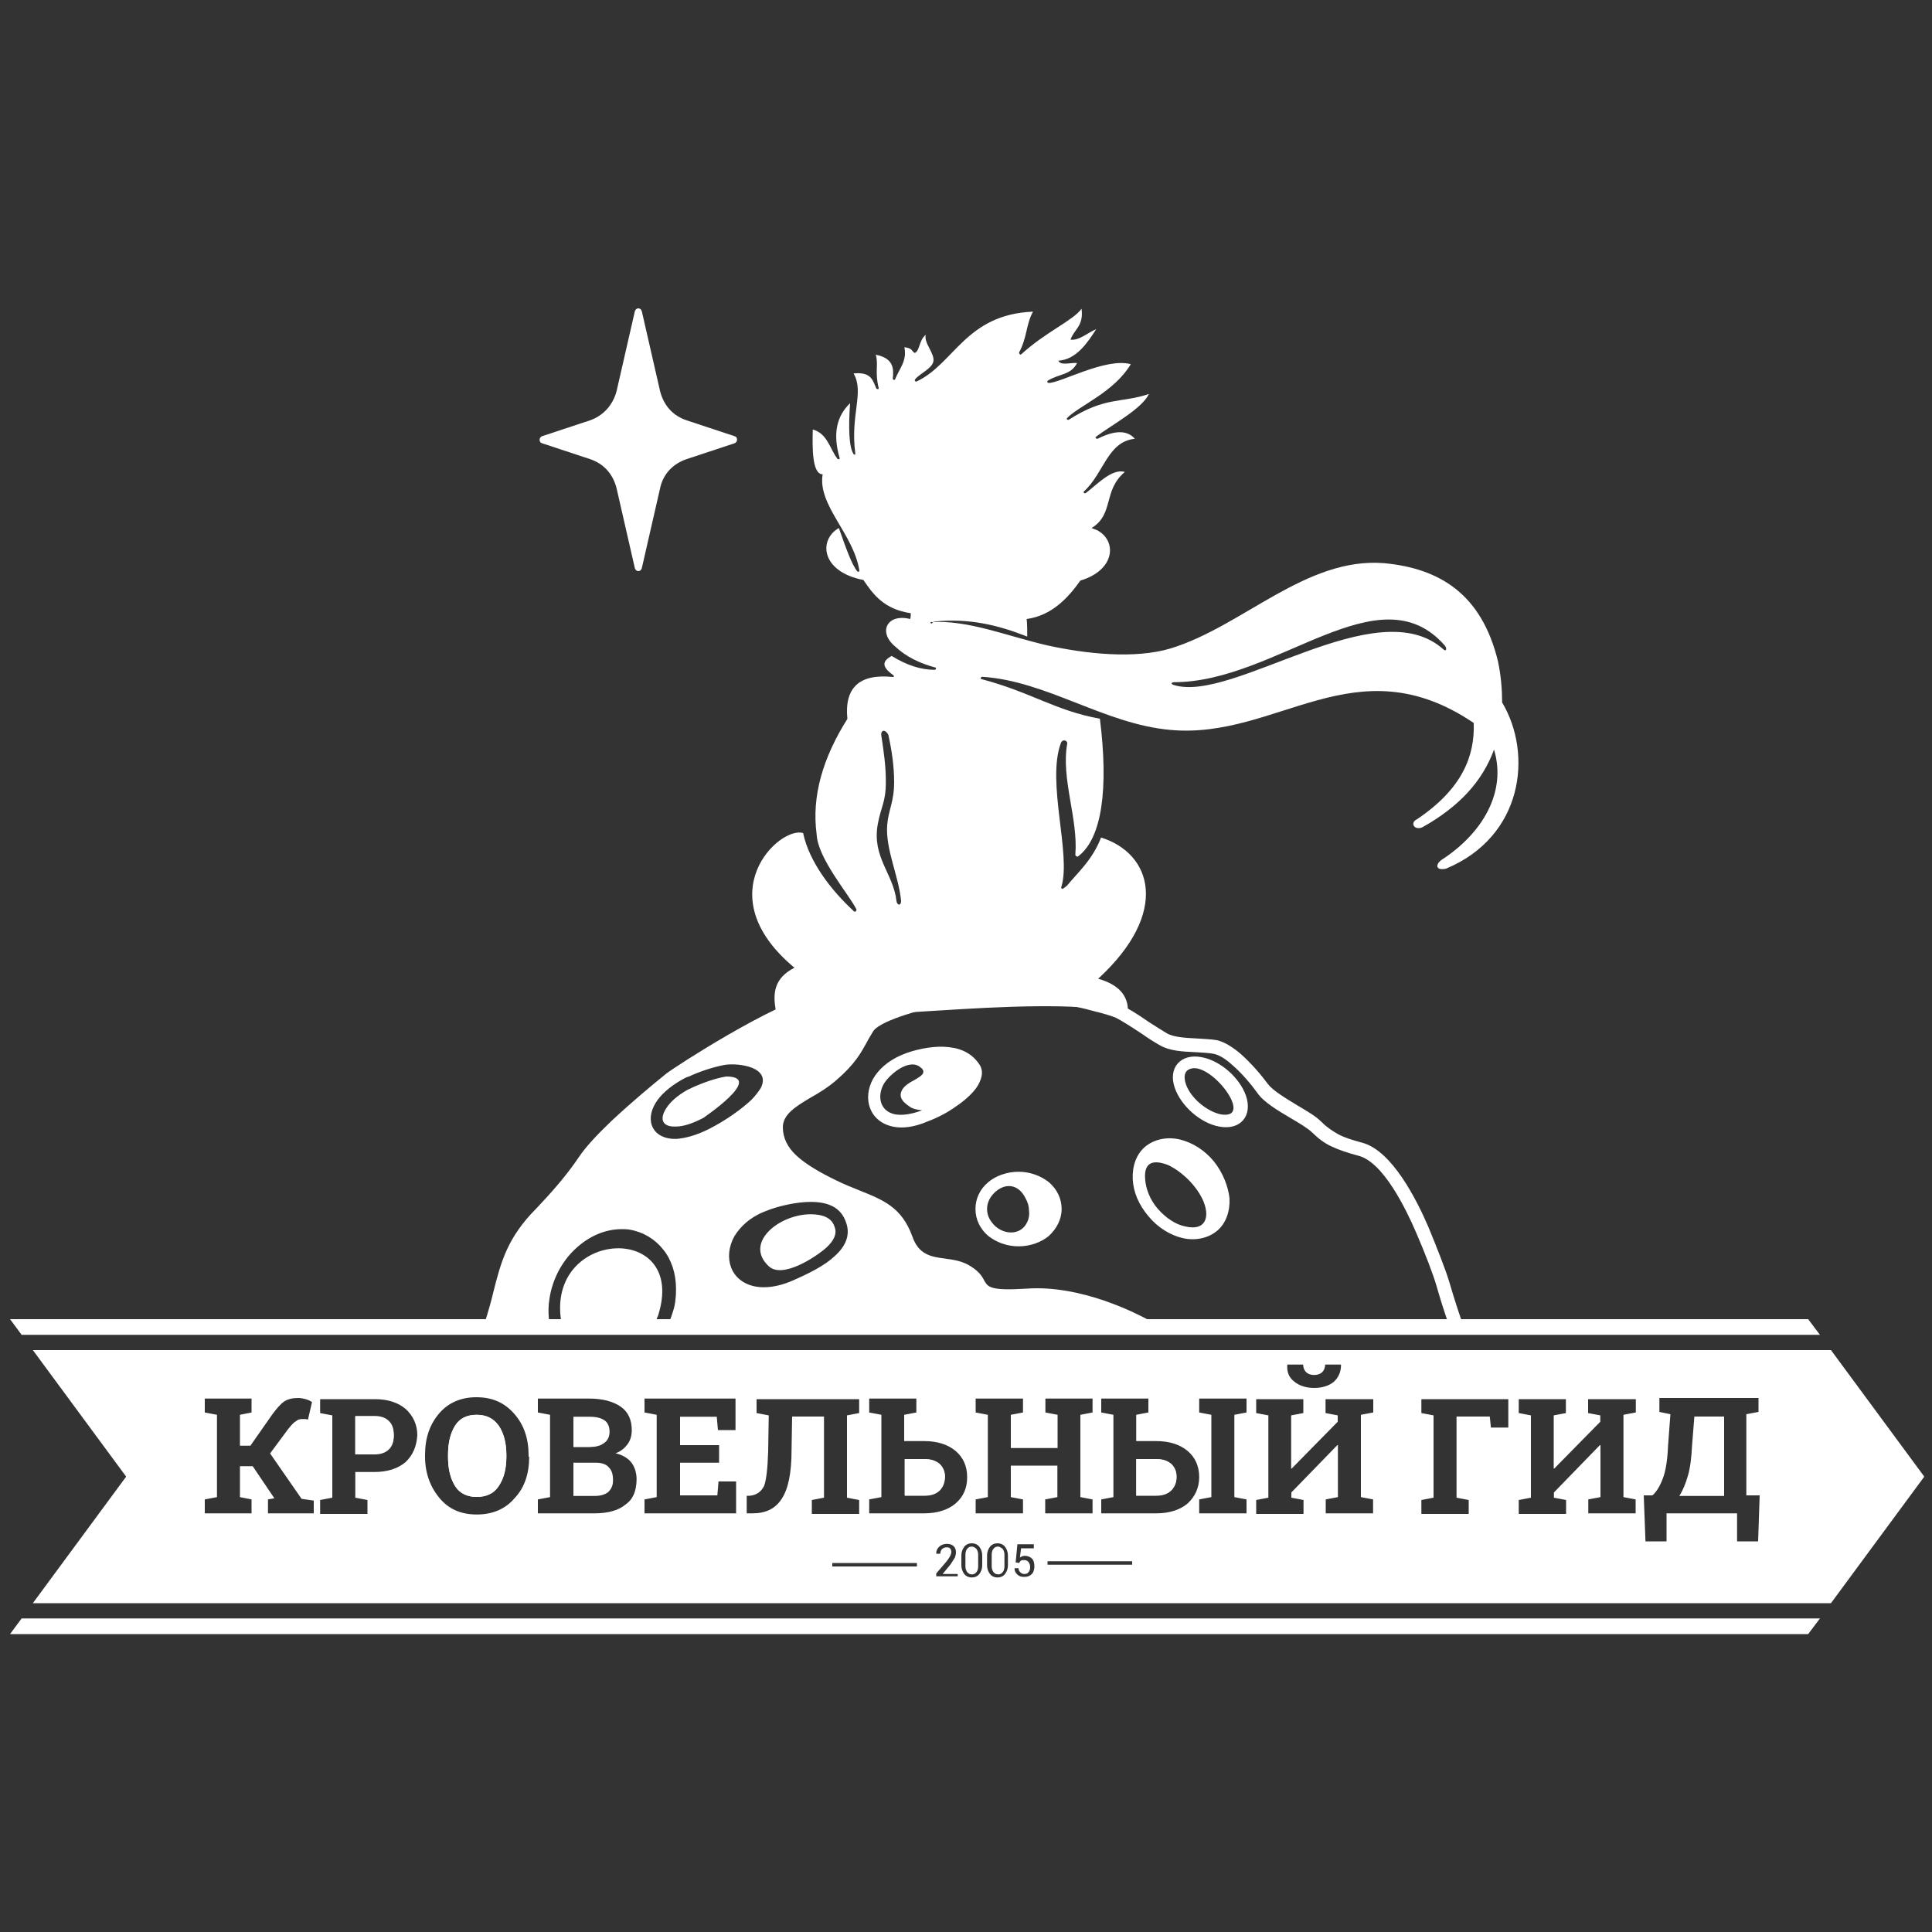 <?xml version="1.0" encoding="utf-8"?>
<!-- Generator: Adobe Illustrator 24.0.1, SVG Export Plug-In . SVG Version: 6.00 Build 0)  -->
<svg version="1.1" id="Слой_1" xmlns="http://www.w3.org/2000/svg" xmlns:xlink="http://www.w3.org/1999/xlink" x="0px" y="0px"
	 viewBox="0 0 1000 1000" style="enable-background:new 0 0 1000 1000;" xml:space="preserve">
<rect x="0" y="0" width="1000" height="1000" fill="#333333" stroke="none"/>
<style type="text/css">
	.st0{fill:#FFFFFF;}
	.st1{fill-rule:evenodd;clip-rule:evenodd;fill:#FFFFFF;}
	.st2{fill:none;}
</style>
<path class="st0" d="M484,521c-2.7,0.6-27.8,6.6-32,12.7l0,0c-1.2,2.1-2.4,3.9-3.3,5.7c-3,5.4-6,11.2-15.7,19.6
	c-4.5,3.9-9.4,6.9-13.9,9.4c-7.5,4.5-13.9,8.5-13.9,15.1c0,5.4,2.4,10.3,6.9,14.5c4.8,4.5,12.1,8.8,20.8,13
	c4.2,2.1,8.2,3.6,11.8,5.1c12.7,5.1,22,8.8,27.5,23.8c3.3,9.7,10,10.6,16.6,11.5c4.5,0.6,9.4,1.2,13.9,4.2c4.2,2.7,5.7,5.1,6.9,7.5
	c1.8,3,3,5.1,21.7,3.9c28.7-2.1,57.7,13.3,62.8,16h154.9c-1.5-4.2-3.6-10.9-5.4-17.2c-1.5-5.4-6-17.2-10.6-27.8
	c-5.1-11.8-16.9-36.5-29.9-39.8c-5.7-1.5-10-3-13.9-4.8c-3.9-1.8-6.9-4.2-10-7.2c-2.1-2.1-6.6-4.8-11.2-7.5
	c-6.6-3.9-13.9-8.2-17.2-13c-3-4.2-7.8-10-13-14.5c-3.3-3-6.6-5.1-9.4-5.7c-2.7-0.6-6-0.6-9.7-0.9c-6.6-0.3-13.3-0.6-18.4-3.6
	c-2.7-1.5-6-3.6-9.4-6c-5.4-3.6-11.2-7.2-13.3-8.2c-2.1-0.9-6.9-2.4-12.1-3.6c-4.2-1.2-8.2-2.1-10.9-2.4c-3-0.3-7.5-0.9-13.3-1.5
	c-5.7-0.3-12.4-0.9-19.9-0.9c-7.2,0-15.4,0.9-23.5,1.5C493,520.1,488.2,520.7,484,521 M336.1,689.1H292c-0.9-2.1-1.5-4.5-1.8-7.2
	c-5.4-46.2,65.8-48.9,50.4-0.9C339.4,684,337.9,686.7,336.1,689.1L336.1,689.1z M352.7,559c-6.3,3.6-10.9,7.8-13.3,11.8
	c-6,9.7-1.2,19,10.6,18.7c4.5-0.3,10.3-1.8,16.9-5.1c9.4-4.8,17.2-10.6,22-15.1c2.1-2.1,3.6-4.2,4.8-6c5.7-10.9-11.2-13.3-18.7-12.1
	c-6.3,1.2-13.3,3.6-18.4,6C355.1,557.5,353.9,558.4,352.7,559z M359,562.6c4.8-2.1,11.2-4.5,16.9-5.4c20.2,0-12.4,21.7-11.8,21.4
	c-5.7,3-10.6,4.5-14.2,4.5c-6.9,0.3-8.8-3.6-5.1-9.4c2.1-3.3,5.7-6.6,11.2-9.7C356.6,563.8,357.8,563.2,359,562.6z M427.8,645.7
	c-5.7,5.1-22.9,16.3-29.9,9.7c-13-12.1,5.4-26.9,21.7-26.9c5.7,0,10.9,1.5,12.4,6.6C433.3,638.4,431.8,642,427.8,645.7z
	 M395.5,627.2c-7.5,3-12.4,7.8-15.4,12.7c-6,10.9-2.1,23.5,10.9,26c4.8,0.9,11.2,0.3,18.4-2.7c9.7-4.2,17.5-8.2,22.6-13
	c5.7-5.1,8.2-10.9,6-17.2c-2.7-8.5-10-10.9-18.4-10.9C412.4,622.1,402.5,624.2,395.5,627.2z M466.8,546c6.3-2.7,15.1-4.5,21.7-4.2
	c7.2,0.3,13.9,2.4,18.4,9.1c2.7,3.9,0.9,8.5-1.5,12.1c-2.4,3.3-6,6.6-10.6,9.7c-4.2,3-9.1,5.7-14.8,7.8c-6.9,3-13,3.6-17.5,2.7
	c-12.4-2.4-16.3-14.5-10.6-24.8C454.7,553.6,459.5,549.1,466.8,546z M511.5,611.9c3.9-3.3,9.7-5.4,15.7-5.4s11.5,2.1,15.7,5.4
	c4.2,3.6,6.6,8.5,6.6,13.9s-2.7,10.3-6.6,13.9c-3.9,3.3-9.7,5.4-15.7,5.4s-11.5-2.1-15.7-5.4c-4.2-3.6-6.6-8.5-6.6-13.9
	S507.2,615.5,511.5,611.9z M515.4,616.7c-2.7,2.4-4.5,5.4-4.5,9.1s1.8,6.6,4.5,9.1c5.4,4.5,13.3,4.2,16.3-2.4c0.9-1.8,1.2-3.9,0.9-6
	c0-2.1-0.6-4.2-1.8-6.3C527.5,613.4,521.1,611.9,515.4,616.7z M586.3,610.3c-0.3-6.6,1.8-13,6.6-16.9c4.8-3.9,11.5-5.1,17.8-3.6
	c6.3,1.5,12.7,5.4,17.5,11.2c4.8,6,7.5,13,8.2,19.3c0.3,6.6-1.8,13-6.6,16.9c-4.8,3.9-11.5,5.1-17.8,3.6
	c-6.3-1.5-12.7-5.4-17.5-11.2C589.4,623.6,586.6,617,586.3,610.3z M592.7,610c0.3,5.1,2.4,10.9,6.6,15.7c4.2,4.8,9.4,8.2,14.2,9.1
	c10,2.4,13-4.2,9.4-13c-1.5-3.6-4.2-7.5-7.5-10.9c-3.3-3.3-6.9-6-10.6-7.8C597.2,600.1,592.1,601.3,592.7,610z M622,547.2
	c9.7,1.8,19.6,10.6,22.9,19.9c3.6,10.6-3,18.1-13.9,16c-9.7-1.8-19.6-10.6-22.9-19.9C604.4,552.7,611.1,545.1,622,547.2z
	 M614.1,554.5c-1.2,1.5-1.2,3.9-0.3,6.6c2.4,7.2,10.9,14.2,18.1,15.7C650.9,579.9,623.5,545.1,614.1,554.5z M457.4,561.1
	c-3.6,6.6-1.8,14.2,6,15.7c3.6,0.6,8.2,0,13.9-2.1c-2.4-0.3-4.5-0.6-6.3-1.8c-5.1-3.3-5.7-6-3.9-9.1c1.2-1.8,3.3-3.3,5.7-4.5
	c2.1-1.2,4.8-2.7,5.1-4.2c0-0.3,0-0.6,0-0.9c-0.3-0.6-0.6-1.2-1.2-1.5C471,547.2,460.4,556,457.4,561.1z M476.4,515.2
	c6.9-0.3,13.6-0.9,20.5-1.8c8.8-0.9,16.9-1.8,24.2-1.8c7.5,0,14.5,0.3,20.5,0.9c5.7,0.3,10.6,0.9,13.9,1.5c3,0.3,7.5,1.5,11.8,2.4
	c5.1,1.5,10.6,3,13,3.9c3,1.2,8.8,4.8,14.5,8.8c3.3,2.1,6.6,4.2,9.1,5.7c3.6,2.1,9.7,2.4,15.4,2.7c3.6,0.3,7.2,0.3,10.6,0.9
	c3.9,0.9,8.2,3.6,12.4,7.2c5.4,4.8,10.6,10.9,13.9,15.4c2.7,3.6,9.4,7.5,15.4,11.2c5.1,3,9.7,5.7,12.4,8.5c2.7,2.7,5.4,4.5,8.5,6.3
	c3.3,1.8,7.2,3,12.7,4.5c15.4,4.2,28.1,29.6,34.1,43.5c4.5,10.9,9.1,22.6,10.9,28.7c2.7,9.4,6,19,6.6,20.8c0.3,0.3,0.3,0.9,0.3,1.2
	c0,1.8-1.5,3-3,3h-160H344.2c0.9-1.8,2.1-3.6,2.7-5.7c1.2-3.3,2.4-6.6,2.7-10.3c0.3-2.1,0.3-3.9,0.3-5.7c0-7.8-2.4-15.1-6.6-20.2
	c-4.2-5.4-10.3-9.1-17.2-10.3c-1.5-0.3-3-0.3-4.2-0.3c-9.1,0-17.5,3.9-24.5,10.6c-6.6,6.3-11.5,15.4-13,25.4
	c-0.6,3.6-0.6,6.9-0.3,10.3c0.3,2.1,0.6,4.5,1.5,6.3h-31.7c-0.3,0-0.6,0-0.9-0.3c-1.5-0.6-2.4-2.4-2.1-3.9c1.8-5.7,3.3-10.9,4.5-16
	c3.9-15.4,7.2-28.1,22.3-43.2c7.8-8.2,15.7-17.2,22-26.6c3.6-5.4,10-12.1,16.6-18.4c10-9.4,21.1-18.7,28.7-24.8
	c4.2-3.3,54.9-36.2,77.3-41.1c8.2-2.4,16.6-1.5,26.6-0.6c6.3,0.6,13,1.2,20.5,1.2C471.9,515.2,474,515.2,476.4,515.2z"/>
<path class="st1" d="M747.8,334.1c1.2,1.5,0.9,3.3-0.6,2.1c-34.4-31.1-108.7,27.8-139.5,18.4c-2.1-0.6-1.2-1.5,0-1.5
	C660.9,353.1,713.7,295.2,747.8,334.1 M456.2,380.9c-0.6-2.4,1.5-4.2,3.6-0.6c1.8,8.2,3,16.3,3,24.5c0,10.3-3,14.5-3.6,22.3
	c-0.9,12.7,6,26.3,7.2,39.2c0,2.7-2.1,2.4-2.4,0c-1.5-13.9-12.7-22.6-9.7-39.5c1.5-8.8,4.2-11.5,4.2-21.7
	C458.6,396.9,457.4,388.8,456.2,380.9z M483.7,321.7c17.8-1.8,32.9,1.8,48,7.8c0-2.4,0-6.6-0.3-9.1c13-1.8,21.4-10.9,27.8-19.9
	c18.1-5.4,19-20.5,8.8-26l-3-1.2c11.8-7.2,5.7-19.3,17.2-29c-6.6-2.1-14.8,6.9-20.2,10.9c-0.3,0.3-0.6,0-0.9,0
	c-0.3-0.3-0.3-0.6,0-0.9c10.3-9.4,12.1-25.7,26.3-27.2c-4.5-5.1-11.5-3.9-19.3,0c-0.3,0-0.6,0-0.9-0.3c-0.3-0.3,0-0.6,0.3-0.9
	c7.5-5.7,23.5-14.2,27.2-22c-13.9,4.8-22.6,1.2-41.4,13.3c-0.3,0.3-0.6,0-0.9,0c-0.3-0.3-0.3-0.6,0-0.9c6.6-6.6,24.2-13.3,32.9-27.8
	c-13-3.6-36.8,10-42.6,9.7c-0.3,0-0.6-0.3-0.6-0.6c0-0.3,0-0.6,0.3-0.6c5.7-3.6,11.8-2.7,15.1-9.1c-3.3-0.3-8.5,1.5-9.7-1.2
	c9.4-0.6,15.1-9.4,19.6-16.3c-4.5,1.8-8.8,6-13.3,5.4c1.8-5.4,6.9-6.9,5.7-16c-4.2,6-18.7,12.1-31.1,23.5c-0.3,0.3-0.6,0.3-0.9,0
	c-0.3-0.3-0.3-0.6-0.3-0.9c4.2-7.8,3.6-14.8,7.2-21.1c-35,1.5-40.8,27.2-60.4,36.2c-0.3,0-0.6,0-0.6-0.3c-0.3-0.3-0.3-0.6,0-0.9
	c2.4-3,8.5-5.4,9.4-9.1c0.9-4.2-5.1-9.7-3.9-13.9c-3.6,2.7-3,8.2-5.7,9.4c-1.8-0.9-0.9-2.4-5.4-3c1.5,7.2-2.7,11.2-4.8,16.6
	c0,0.3-0.3,0.3-0.6,0.3c-0.3,0-0.6-0.3-0.6-0.6c0.6-5.4,0.3-10.6-8.8-12.4c1.5,5.4-0.6,8.8,1.5,17.2c0,0.3,0,0.6-0.3,0.6
	s-0.6,0-0.9-0.3c-1.8-3.9-2.4-8.8-11.8-7.8c5.7,9.7-1.8,21.4,0.9,41.4c0,0.3,0,0.6-0.3,0.6s-0.6,0-0.6-0.3
	c-2.4-3.6-2.7-13.6-1.8-26.3c-6.9,6.6-9.1,15.7-5.4,28.4c0,0.3,0,0.6-0.3,0.6s-0.6,0-0.9-0.3c-3.9-5.1-5.1-13-12.7-15.1
	c-0.3,9.7-0.3,23.2,5.1,23.2c-2.7,16,16,30.8,19,49.8c0,0.3,0,0.6-0.3,0.6s-0.6,0-0.6,0c-3-3.3-6.3-13-9.7-22.6
	c-10.6,6-9.4,22.6,12.7,26.9c5.1,7.5,10.6,15.1,24.5,17.2c0,0.9,0,2.1-0.3,3c-11.8-3-16.9,6.6-7.8,14.2c5.7,5.4,13,8.8,20.8,10.9
	c0.3,0,0.6,0.3,0.3,0.6c0,0.3-0.3,0.6-0.6,0.6c-7.2,0-14.5-2.4-22.3-7.2c-4.2,2.4-6,5.1,0.9,10c0.3,0.3,0.3,0.6,0.3,0.6
	c0,0.3-0.3,0.3-0.6,0.3c-17.5-1.8-25.1,5.7-23.5,21.7C426,392.1,420,412,422.7,431.9c0.6,12.4,16.3,30.5,20.5,38.6
	c0.3,0.3,0,0.9-0.3,1.2c-0.3,0.3-0.9,0.3-1.2-0.3c-11.5-10.6-22.9-25.4-26-40.2c-12.1-3.9-50.1,31.7-4.5,69.7
	c-10.6,5.4-11.2,13.3-9.7,21.7c38.6,9.4,123.8-8.5,182.3,1.2c0.3-8.5-4.8-14.2-15.4-17.2c37.4-34.4,27.8-64.9,1.5-73.1
	c-4.5,11.8-12.4,18.4-17.5,24.8c-0.3,0.3-2.1,1.8-2.7,1.8c-0.3-0.3-0.6-0.6-0.3-1.2c5.1-16.9-7.8-54-0.3-74.3
	c0.9-2.4,3.6-1.2,3.3,0.3c-3.3,18.1,5.7,38.9,4.2,57.4c0,0.3,0,0.6,0.6,0.9c0.3,0.3,0.6,0.3,0.9,0c12.4-9.4,15.7-35.3,11.2-71.2
	c-23.2-4.2-35.3-13.6-61.3-20.5c-0.3,0-0.6-0.3-0.3-0.6c0-0.3,0.3-0.6,0.6-0.6c33.5,2.1,63.4,24.5,97.5,27.5
	c55.5,5.1,95.7-45,157-3.6c0.6,17.2-6,34.1-29.3,49.8c-3.9,1.8-1.5,6,2.7,4.2c19-10.6,31.1-23.8,37.1-40.2
	c6.6,21.7-5.7,43.2-27.2,57.1c-3.3,2.4-3,5.7,2.4,4.5c39.8-16.6,45-59.2,29-86c0-6.6-0.6-13.9-2.1-21.1c-8.5-35.3-30.5-48.3-58.9-51
	c-40.5-3.3-73.1,32.6-110.5,44.1c-19,5.7-44.4,2.7-63.7-1.5c-22-5.1-41.1-13.3-60.7-12.1C482.2,323.8,482.2,322,483.7,321.7z"/>
<path class="st1" d="M319.2,202.2l9.4-41.1c0.3-0.9,0.9-1.5,1.8-1.5s1.5,0.6,1.8,1.5l9.4,41.1c1.8,7.5,6.6,13,13.9,15.4l24.8,8.2
	c0.9,0.3,1.2,0.9,1.2,1.8c0,0.9-0.6,1.5-1.2,1.8l-24.8,8.2c-7.2,2.4-12.4,7.8-13.9,15.4l-9.4,41.1c-0.3,0.9-0.9,1.5-1.8,1.5
	s-1.5-0.6-1.8-1.5l-9.4-41.1c-1.8-7.5-6.6-13-13.9-15.4l-24.8-8.2c-0.9-0.3-1.2-0.9-1.2-1.8c0-0.9,0.6-1.5,1.2-1.8l24.8-8.2
	C312.2,215.2,317.3,209.7,319.2,202.2"/>
<g>
	<path class="st0" d="M486.1,771.3c-1.8,1.8-4.5,2.7-7.8,2.7h-10v-18.7h10.3c3.3,0,6,0.9,7.8,2.4c1.8,1.8,2.7,3.9,2.7,6.6
		C488.8,767.3,487.9,769.4,486.1,771.3z"/>
	<path class="st0" d="M201.4,749.8c-1.8,1.8-4.2,2.7-7.5,2.7h-10v-19.6h10c3.3,0,5.7,0.9,7.5,2.7c1.8,1.8,2.4,4.2,2.4,6.9
		C203.8,745.9,202.9,748,201.4,749.8z"/>
	<path class="st0" d="M262.1,754c0,6.3-1.2,11.2-3.9,15.1c-2.4,3.9-6.3,5.7-11.5,5.7c-4.8,0-8.8-1.8-11.2-5.7
		c-2.4-3.9-3.6-8.8-3.6-15.1v-0.9c0-6.3,1.2-11.2,3.6-15.1s6.3-5.7,11.2-5.7c5.1,0,8.8,1.8,11.5,5.7c2.4,3.9,3.9,8.8,3.9,15.1V754z"
		/>
	<path class="st0" d="M606.3,771.3c-1.8,1.8-4.5,2.7-7.8,2.7h-10.3v-18.7h10.3c3.3,0,6,0.9,7.8,2.4c1.8,1.8,2.7,3.9,2.7,6.6
		C609,767.3,608.1,769.4,606.3,771.3z"/>
	<path class="st0" d="M193.9,733.2h-10v19.6h10c3.3,0,5.7-0.9,7.5-2.7s2.4-4.2,2.4-6.9c0-3-0.9-5.1-2.4-6.9
		C199.6,734.1,197.2,733.2,193.9,733.2z"/>
	<path class="st0" d="M598.4,755.2h-10.3v19h10.3c3.3,0,6-0.9,7.8-2.7c1.8-1.8,2.7-4.2,2.7-6.9s-0.9-4.8-2.7-6.6
		C604.4,755.9,601.7,755.2,598.4,755.2z"/>
	<path class="st0" d="M246.7,732.3c-5.1,0-8.8,1.8-11.2,5.7c-2.4,3.9-3.6,8.8-3.6,15.1v0.9c0,6.3,1.2,11.2,3.6,15.1
		s6.3,5.7,11.2,5.7c5.1,0,8.8-1.8,11.5-5.7c2.4-3.9,3.9-8.8,3.9-15.1v-0.9c0-6-1.2-11.2-3.9-15.1
		C255.5,734.4,251.8,732.3,246.7,732.3z"/>
	<path class="st0" d="M478.3,755.2h-10v19h10.3c3.3,0,6-0.9,7.8-2.7c1.8-1.8,2.7-4.2,2.7-6.9s-0.9-4.8-2.7-6.6
		C484.3,755.9,481.9,755.2,478.3,755.2z"/>
	<path class="st0" d="M308.6,757.1h-11.8v17.2h10.9c3,0,5.4-0.6,7.2-2.1c1.5-1.5,2.4-3.3,2.4-6c0-3-0.6-5.1-2.1-6.6
		C314,758,311.6,757.1,308.6,757.1z"/>
	<path class="st0" d="M312.8,746.8c1.8-1.2,2.7-3.3,2.7-5.7c0-2.7-0.9-4.8-2.7-6c-1.8-1.2-4.2-1.8-7.8-1.8h-8.2v15.7h8.5
		C308.6,748.9,311,748.3,312.8,746.8z"/>
	<path class="st0" d="M875.8,748.3c-0.3,6-0.9,11.2-2.1,15.4c-1.2,4.2-2.7,7.8-4.5,10.6h23.2v-41.1h-15.4L875.8,748.3z"/>
	<polygon class="st0" points="5.2,845.8 935.9,845.8 942,837.7 11.2,837.7 	"/>
	<polygon class="st0" points="942,690.9 935.9,682.8 5.2,682.8 11.2,690.9 	"/>
	<g>
		<polygon class="st2" points="371.4,774.3 352.1,774.3 352.1,757.4 372.3,757.4 372.3,748 352.1,748 352.1,733.2 371.1,733.2 
			371.7,740.2 380.7,740.2 380.7,723.9 340.3,723.9 333.9,723.9 333.9,731.1 340.3,732.3 340.3,774.9 333.9,776.1 333.9,783.3 
			380.7,783.3 380.7,767 371.7,767 		"/>
		<rect x="430.9" y="809" class="st2" width="43.8" height="1.8"/>
		<path class="st2" d="M420.3,776.1v7.2h24.5v-7.2l-6.3-1.2v-42.6l6.3-1.2v-7.2h-6.3h-46.8v7.2l6.3,1.2l-0.3,18.7
			c0,8.8-0.9,14.8-2.1,17.8c-1.2,3.3-3.6,4.8-7.5,5.1h-1.2v9.1h3c6.6,0,11.8-2.4,15.1-7.5s4.8-13.3,5.1-24.8l0.3-17.8h16.6v42
			L420.3,776.1z"/>
		<path class="st2" d="M487.3,814.1l4.2-5.1c0.9-1.2,1.8-2.4,2.1-3.3c0.6-0.9,0.6-1.8,0.6-2.7c0-1.2-0.3-2.4-1.2-3.3
			c-0.9-0.9-2.1-1.2-3.6-1.2s-3,0.6-3.9,1.5s-1.5,2.1-1.5,3.6l0,0h2.1c0-0.9,0.3-1.8,0.9-2.4c0.6-0.6,1.2-0.9,2.4-0.9
			c0.9,0,1.5,0.3,1.8,0.6c0.6,0.6,0.6,1.2,0.6,1.8s-0.3,1.5-0.6,2.1c-0.3,0.6-0.9,1.5-1.8,2.7l-5.4,6.3v1.5h10.6v-1.8L487.3,814.1
			L487.3,814.1z"/>
		<path class="st2" d="M494.6,751c-3.9-3.3-9.4-5.1-16.3-5.1h-10v-13.6l6.3-1.2v-7.2h-6.3h-12.1h-6.3v7.2l6.3,1.2v42.6l-6.3,1.2v7.2
			h28.4c6.9,0,12.4-1.8,16.3-5.1c3.9-3.3,6-8.2,6-13.6C500.6,758.9,498.8,754.3,494.6,751z"/>
		<path class="st2" d="M503,799c-1.5,0-3,0.6-3.9,1.8c-0.9,1.2-1.5,2.7-1.5,4.5v5.1c0,1.8,0.6,3.3,1.5,4.5c0.9,1.2,2.4,1.8,3.9,1.8
			s3-0.6,3.9-1.8c0.9-1.2,1.5-2.7,1.5-4.5v-5.1c0-1.8-0.6-3.3-1.5-4.5C506,799.3,504.8,799,503,799z"/>
		<path class="st2" d="M139.5,751.6l9.4-12.7c1.5-1.8,2.7-3.3,3.9-3.9c1.2-0.6,2.1-1.2,3.3-1.2c0.6,0,0.9,0,1.2,0s0.9,0.3,1.8,0.3
			l2.1-9.1c-0.9-0.6-2.1-1.2-3.3-1.5c-1.2-0.3-2.4-0.6-3.9-0.6c-3,0-5.4,0.6-7.2,1.8c-1.8,1.2-3.9,3.6-6.3,6.9l-11.2,16h-5.1v-16
			l6-1.2v-7.2H106v7.2l6.3,1.2v42.6l-6.3,1.2v7.2h24.2v-7.2l-6-1.2v-16h6.9l11.2,16.6l-3.3,0.6v7.2h23.5v-7.2l-6.3-0.9L139.5,751.6z
			"/>
		<path class="st2" d="M680.2,718.4c4.2,0,7.8-1.2,10.3-3.3c2.4-2.1,3.6-5.1,3.6-8.5v-0.3h-8.5c0,1.5-0.6,3-1.5,3.9
			s-2.4,1.5-4.2,1.5c-2.1,0-3.3-0.6-4.2-1.5c-0.9-0.9-1.5-2.4-1.5-3.9H666v0.3c-0.3,3.3,0.9,6.3,3.6,8.5
			C672.4,717.5,675.7,718.4,680.2,718.4z"/>
		<path class="st2" d="M209.9,729.3c-3.9-3.6-9.4-5.1-16-5.1h-22h-6.3v7.2l6.3,1.2v42.6l-6.3,1.2v7.2h24.5v-7.2l-6.3-1.2v-13.3h10
			c6.9,0,12.1-1.8,16-5.1c3.9-3.3,6-8.2,6-13.6C215.6,737.1,213.8,732.6,209.9,729.3z"/>
		<path class="st2" d="M246.7,722.9c-8.2,0-14.5,2.7-19.3,8.5c-4.8,5.7-7.2,13-7.2,21.4v0.9c0,8.8,2.4,16,7.5,21.4
			c4.8,5.7,11.5,8.5,19.3,8.5c8.2,0,14.5-2.7,19.6-8.5c5.1-5.7,7.5-13,7.5-21.4v-0.9c0-8.8-2.4-15.7-7.5-21.4
			C261.5,726,254.9,722.9,246.7,722.9z"/>
		<path class="st2" d="M318.6,752.5c2.7-1.2,4.8-2.7,6.3-4.8c1.5-2.1,2.1-4.5,2.1-7.2c0-5.4-1.8-9.4-5.7-12.1
			c-3.9-2.7-9.4-4.2-16.3-4.2h-20.2h-6.3v7.2l6.3,1.2v42.6l-6.3,1.2v7.2h29.3c6.9,0,12.1-1.5,16-4.5c3.6-3,5.7-7.2,5.7-13
			c0-3.3-0.9-6.3-2.7-8.8C324.9,754.9,322.2,753.1,318.6,752.5z"/>
		<path class="st2" d="M530.2,805.1c-0.6,0-1.2,0-1.5,0.3c-0.3,0.3-0.9,0.3-1.2,0.6l0.6-4.8h6.6V799h-8.5l-0.9,9.4l1.8,0.3
			c0.3-0.6,0.6-0.9,0.9-1.2c0.3-0.3,0.9-0.3,1.8-0.3s1.8,0.3,2.1,0.9c0.6,0.6,0.9,1.5,0.9,2.7c0,1.2-0.3,2.1-0.9,2.7
			c-0.6,0.6-1.2,0.9-2.1,0.9s-1.5-0.3-2.1-0.9c-0.6-0.6-0.9-1.2-0.9-2.1h-2.1l0,0c0,1.5,0.3,2.7,1.5,3.3c0.9,0.9,2.1,1.2,3.6,1.2
			c1.8,0,3-0.6,3.9-1.5s1.5-2.4,1.5-4.2c0-1.8-0.3-3-1.2-4.2C533.2,805.7,532,805.1,530.2,805.1z"/>
		<polygon class="st2" points="692.3,723.9 686,723.9 686,731.1 692.3,732.3 692.3,735.6 668.4,759.8 668.1,759.8 668.1,732.3 
			674.5,731.1 674.5,723.9 668.1,723.9 656.4,723.9 650,723.9 650,731.1 656.4,732.3 656.4,774.9 650,776.1 650,783.3 674.5,783.3 
			674.5,776.1 668.1,774.9 668.1,772.5 692,748 692.3,748 692.3,774.9 686,776.1 686,783.3 710.7,783.3 710.7,776.1 704.4,774.9 
			704.4,732.3 710.7,731.1 710.7,723.9 704.4,723.9 		"/>
		<polygon class="st2" points="735.8,731.1 742.1,732.3 742.1,774.9 735.8,776.1 735.8,783.3 760.2,783.3 760.2,776.1 753.9,774.9 
			753.9,733.2 771.1,733.2 771.7,738.9 780.8,738.9 780.8,723.9 735.8,723.9 		"/>
		<polygon class="st2" points="828.1,723.9 821.8,723.9 821.8,731.1 828.1,732.3 828.1,735.6 804.3,759.8 804,759.8 804,732.3 
			810.3,731.1 810.3,723.9 804,723.9 792.2,723.9 785.9,723.9 785.9,731.1 792.2,732.3 792.2,774.9 785.9,776.1 785.9,783.3 
			810.3,783.3 810.3,776.1 804,774.9 804,772.5 827.8,748 828.1,748 828.1,774.9 821.8,776.1 821.8,783.3 846.6,783.3 846.6,776.1 
			840.2,774.9 840.2,732.3 846.6,731.1 846.6,723.9 840.2,723.9 		"/>
		<path class="st2" d="M904.2,732.3l6.3-1.2v-7.2h-51.3v7.2l5.7,1.2l-1.2,16c-0.3,7.5-1.2,13.3-2.7,17.2c-1.5,3.9-3.3,6.9-5.4,8.8
			h-4.5l0.9,23.8h10.9v-14.5h36.5v14.5h10.9l1.2-23.8h-6.9v-42H904.2z"/>
		<polygon class="st2" points="620.7,731.1 627.1,732.3 627.1,774.9 620.7,776.1 620.7,783.3 645.2,783.3 645.2,776.1 638.9,774.9 
			638.9,732.3 645.2,731.1 645.2,723.9 620.7,723.9 		"/>
		<polygon class="st2" points="541,776.1 541,783.3 565.5,783.3 565.5,776.1 559.2,774.9 559.2,732.3 565.5,731.1 565.5,723.9 
			559.2,723.9 547.4,723.9 541,723.9 541,731.1 547.4,732.3 547.4,749.5 523.2,749.5 523.2,732.3 529.6,731.1 529.6,723.9 
			504.8,723.9 504.8,731.1 511.2,732.3 511.2,774.9 504.8,776.1 504.8,783.3 529.6,783.3 529.6,776.1 523.2,774.9 523.2,758.6 
			547.4,758.6 547.4,774.9 		"/>
		<rect x="542.3" y="808.1" class="st2" width="43.8" height="1.8"/>
		<path class="st2" d="M516.6,799c-1.5,0-3,0.6-3.9,1.8c-0.9,1.2-1.5,2.7-1.5,4.5v5.1c0,1.8,0.6,3.3,1.5,4.5
			c0.9,1.2,2.4,1.8,3.9,1.8c1.5,0,3-0.6,3.9-1.8c0.9-1.2,1.5-2.7,1.5-4.5v-5.1c0-1.8-0.6-3.3-1.5-4.5
			C519.3,799.3,518.1,799,516.6,799z"/>
		<path class="st2" d="M614.7,751c-3.9-3.3-9.4-5.1-16.3-5.1h-10.3v-13.6l6.3-1.2v-7.2h-6.3h-11.8H570v7.2l6.3,1.2v42.6l-6.3,1.2
			v7.2h28.4c6.9,0,12.4-1.8,16.3-5.1c3.9-3.3,6-8.2,6-13.6C620.7,758.9,618.6,754.3,614.7,751z"/>
		<path class="st0" d="M947.7,698.8H17l48.3,65.5L17,829.8h930.7l48.3-65.5L947.7,698.8z M666.3,706.3h8.2c0,1.5,0.6,3,1.5,3.9
			c0.9,0.9,2.4,1.5,4.2,1.5c1.8,0,3.3-0.6,4.2-1.5c0.9-0.9,1.5-2.4,1.5-3.9h8.2v0.3c0,3.3-1.2,6.3-3.6,8.5c-2.4,2.1-6,3.3-10.3,3.3
			c-4.2,0-7.8-1.2-10.3-3.3C667.2,713,666,710.3,666.3,706.3L666.3,706.3z M162.2,783.3h-23.5v-7.2l3.3-0.6l-11.2-16.6h-6.6v16
			l6,1.2v7.2H106v-7.2l6.3-1.2v-42.6l-6.3-1.2v-7.2h24.2v7.2l-6,1.2v16h5.4l11.2-16c2.4-3.3,4.5-5.7,6.3-6.9s4.2-1.8,7.2-1.8
			c1.5,0,2.7,0.3,3.9,0.6c1.2,0.3,2.4,0.9,3.3,1.5l-2.1,9.1c-0.9-0.3-1.5-0.3-1.8-0.3s-0.6,0-1.2,0c-1.2,0-2.4,0.3-3.3,1.2
			c-1.2,0.6-2.4,2.1-3.9,3.9l-9.4,12.7l16.3,23.5l6.3,0.9v6.6H162.2z M209.9,756.8c-3.9,3.3-9.4,5.1-16,5.1h-10v13.3l6.3,1.2v7.2
			h-24.5v-7.2l6.3-1.2v-42.6l-6.3-1.2v-7.2h6.3h22c6.9,0,12.1,1.8,16,5.1c3.9,3.6,6,8.2,6,13.6C215.6,748.6,213.8,753.1,209.9,756.8
			z M273.9,754c0,8.8-2.4,16-7.5,21.4c-4.8,5.7-11.5,8.5-19.6,8.5s-14.5-2.7-19.3-8.5c-4.8-5.7-7.5-13-7.5-21.4v-0.9
			c0-8.8,2.4-15.7,7.2-21.4c4.8-5.7,11.5-8.5,19.3-8.5c8.2,0,14.5,2.7,19.6,8.5c5.1,5.7,7.5,13,7.5,21.4v0.9H273.9z M323.7,778.8
			c-3.6,3-9.1,4.5-16,4.5h-29.3v-7.2l6.3-1.2v-42.6l-6.3-1.2v-7.2h6.3H305c6.9,0,12.4,1.5,16.3,4.2c3.9,2.7,5.7,6.9,5.7,12.1
			c0,2.7-0.6,5.1-2.1,7.2c-1.5,2.1-3.6,3.9-6.3,4.8c3.6,0.9,6.3,2.4,8.2,4.8c1.8,2.4,2.7,5.4,2.7,8.8
			C329.4,771.9,327.6,776.1,323.7,778.8z M380.7,783.3h-47.1v-7.2l6.3-1.2v-42.6l-6.3-1.2v-7.2h6.3h40.8v16.3h-9.1l-0.6-6.9h-19V748
			h20.2v9.1h-20.2V774h19.3l0.6-7.2h9.1v16.6H380.7z M410,733.2l-0.3,17.8c0,11.5-1.8,19.9-5.1,24.8c-3.3,5.1-8.2,7.5-15.1,7.5h-3
			v-9.1h1.5c3.6-0.3,6-2.1,7.5-5.1c1.2-3.3,1.8-9.1,2.1-17.8l0.3-18.7l-6.3-1.2v-7.2h46.8h6.3v7.2l-6.3,1.2v42.6l6.3,1.2v7.2h-24.5
			v-7.2l6.3-1.2v-42L410,733.2L410,733.2z M474.6,810.8h-43.8V809h43.8V810.8z M495.2,815.9h-10.6v-1.5l5.4-6.3
			c0.9-1.2,1.5-2.1,1.8-2.7c0.3-0.6,0.6-1.5,0.6-2.1c0-0.9-0.3-1.5-0.6-1.8c-0.6-0.6-1.2-0.6-1.8-0.6c-0.9,0-1.8,0.3-2.4,0.9
			c-0.6,0.6-0.9,1.5-0.9,2.4h-2.1l0,0c0-1.5,0.3-2.4,1.5-3.6c0.9-0.9,2.4-1.5,3.9-1.5s2.7,0.3,3.6,1.2s1.2,1.8,1.2,3.3
			c0,0.9-0.3,1.8-0.6,2.7c-0.6,0.9-1.2,1.8-2.1,3.3l-4.2,5.1l0,0h7.8v1.2H495.2z M494.6,778.2c-3.9,3.3-9.4,5.1-16.3,5.1h-28.4v-7.2
			l6.3-1.2v-42.6l-6.3-1.2v-7.2h6.3H468h6.3v7.2l-6.3,1.2v13.6h10.3c6.9,0,12.4,1.8,16.3,5.1c3.9,3.3,6,7.8,6,13.6
			C500.6,770,498.8,774.6,494.6,778.2z M508.4,810.2c0,1.8-0.6,3.3-1.5,4.5c-0.9,1.2-2.4,1.8-3.9,1.8s-3-0.6-3.9-1.8
			c-0.9-1.2-1.5-2.7-1.5-4.5v-5.1c0-1.8,0.6-3.3,1.5-4.5c0.9-1.2,2.4-1.8,3.9-1.8s3,0.6,3.9,1.8c0.9,1.2,1.5,2.7,1.5,4.5V810.2z
			 M521.7,810.2c0,1.8-0.6,3.3-1.5,4.5c-0.9,1.2-2.4,1.8-3.9,1.8c-1.5,0-3-0.6-3.9-1.8c-0.9-1.2-1.5-2.7-1.5-4.5v-5.1
			c0-1.8,0.6-3.3,1.5-4.5c0.9-1.2,2.4-1.8,3.9-1.8c1.5,0,3,0.6,3.9,1.8c0.9,1.2,1.5,2.7,1.5,4.5V810.2z M534.1,814.7
			c-0.9,0.9-2.1,1.5-3.9,1.5c-1.5,0-2.7-0.3-3.6-1.2s-1.5-1.8-1.5-3.3l0,0h2.1c0,0.9,0.3,1.5,0.9,2.1s1.2,0.9,2.1,0.9
			s1.8-0.3,2.1-0.9c0.6-0.6,0.9-1.5,0.9-2.7c0-1.2-0.3-1.8-0.9-2.7c-0.6-0.6-1.2-0.9-2.1-0.9s-1.5,0-1.8,0.3
			c-0.3,0.3-0.6,0.6-0.9,1.2l-1.8-0.3l0.9-9.4h8.5v2.1h-6.6l-0.6,4.8c0.3-0.3,0.9-0.6,1.2-0.6c0.3-0.3,0.9-0.3,1.5-0.3
			c1.5,0,2.7,0.6,3.6,1.5s1.2,2.4,1.2,4.2C535.3,812.3,535,813.8,534.1,814.7z M523.2,758.6v16.3l6.3,1.2v7.2h-24.5v-7.2l6.3-1.2
			v-42.6l-6.3-1.2v-7.2h24.5v7.2l-6.3,1.2v17.2h24.2v-17.2l-6.3-1.2v-7.2h6.3h11.8h6.3v7.2l-6.3,1.2v42.6l6.3,1.2v7.2H541v-7.2
			l6.3-1.2v-16.3H523.2z M586,809.9h-43.8v-1.8H586V809.9z M614.7,778.2c-3.9,3.3-9.4,5.1-16.3,5.1H570v-7.2l6.3-1.2v-42.6l-6.3-1.2
			v-7.2h6.3h11.8h6.3v7.2l-6.3,1.2v13.6h10.3c6.9,0,12.4,1.8,16.3,5.1c3.9,3.3,6,7.8,6,13.6C620.7,770,618.6,774.6,614.7,778.2z
			 M645.2,731.1l-6.3,1.2v42.6l6.3,1.2v7.2h-24.5v-7.2l6.3-1.2v-42.6l-6.3-1.2v-7.2h24.5V731.1z M710.7,731.1l-6.3,1.2v42.6l6.3,1.2
			v7.2h-24.5v-7.2l6.3-1.2V748h-0.3l-23.8,24.5v2.7l6.3,1.2v7.2h-24.5v-7.2l6.3-1.2v-42.6l-6.3-1.2v-7.2h6.3h11.8h6.3v7.2l-6.3,1.2
			v27.5h0.3l23.8-24.2v-3.3l-6.3-1.2v-7.2h6.3h12.1h6.3v6.9H710.7z M780.8,738.9h-9.1l-0.6-5.7h-17.2v42l6.3,1.2v7.2h-24.5v-7.2
			l6.3-1.2v-42.6l-6.3-1.2v-7.2h45V738.9z M846.6,731.1l-6.3,1.2v42.6l6.3,1.2v7.2h-24.5v-7.2l6.3-1.2V748h-0.3l-23.8,24.5v2.7
			l6.3,1.2v7.2h-24.5v-7.2l6.3-1.2v-42.6l-6.3-1.2v-7.2h6.3h11.8h6.3v7.2l-6.3,1.2v27.5h0.3l23.8-24.2v-3.3l-6.3-1.2v-7.2h6.3h12.1
			h6.3v6.9H846.6z M910,797.8h-10.9v-14.5h-36.5v14.5h-10.9l-0.9-23.8h4.5c2.1-1.8,3.9-4.8,5.4-8.8c1.5-3.9,2.4-9.7,2.7-17.2l1.2-16
			l-5.7-1.2v-7.2h51.3v7.2l-6.3,1.2v42h6.9L910,797.8z"/>
	</g>
	<path class="st0" d="M503,800.5c-0.9,0-1.8,0.3-2.4,1.2c-0.6,0.6-0.9,1.8-0.9,3v6c0,1.2,0.3,2.1,0.9,3c0.6,0.6,1.2,1.2,2.4,1.2
		c0.9,0,1.8-0.3,2.4-1.2c0.6-0.6,0.9-1.8,0.9-3v-6c0-1.2-0.3-2.1-0.9-3C504.8,801.1,503.9,800.5,503,800.5z"/>
	<path class="st0" d="M516.6,800.5c-0.9,0-1.8,0.3-2.4,1.2c-0.6,0.6-0.9,1.8-0.9,3v6c0,1.2,0.3,2.1,0.9,3c0.6,0.6,1.2,1.2,2.4,1.2
		c0.9,0,1.8-0.3,2.4-1.2c0.6-0.6,0.9-1.8,0.9-3v-6c0-1.2-0.3-2.1-0.9-3C518.1,801.1,517.5,800.5,516.6,800.5z"/>
</g>
</svg>
